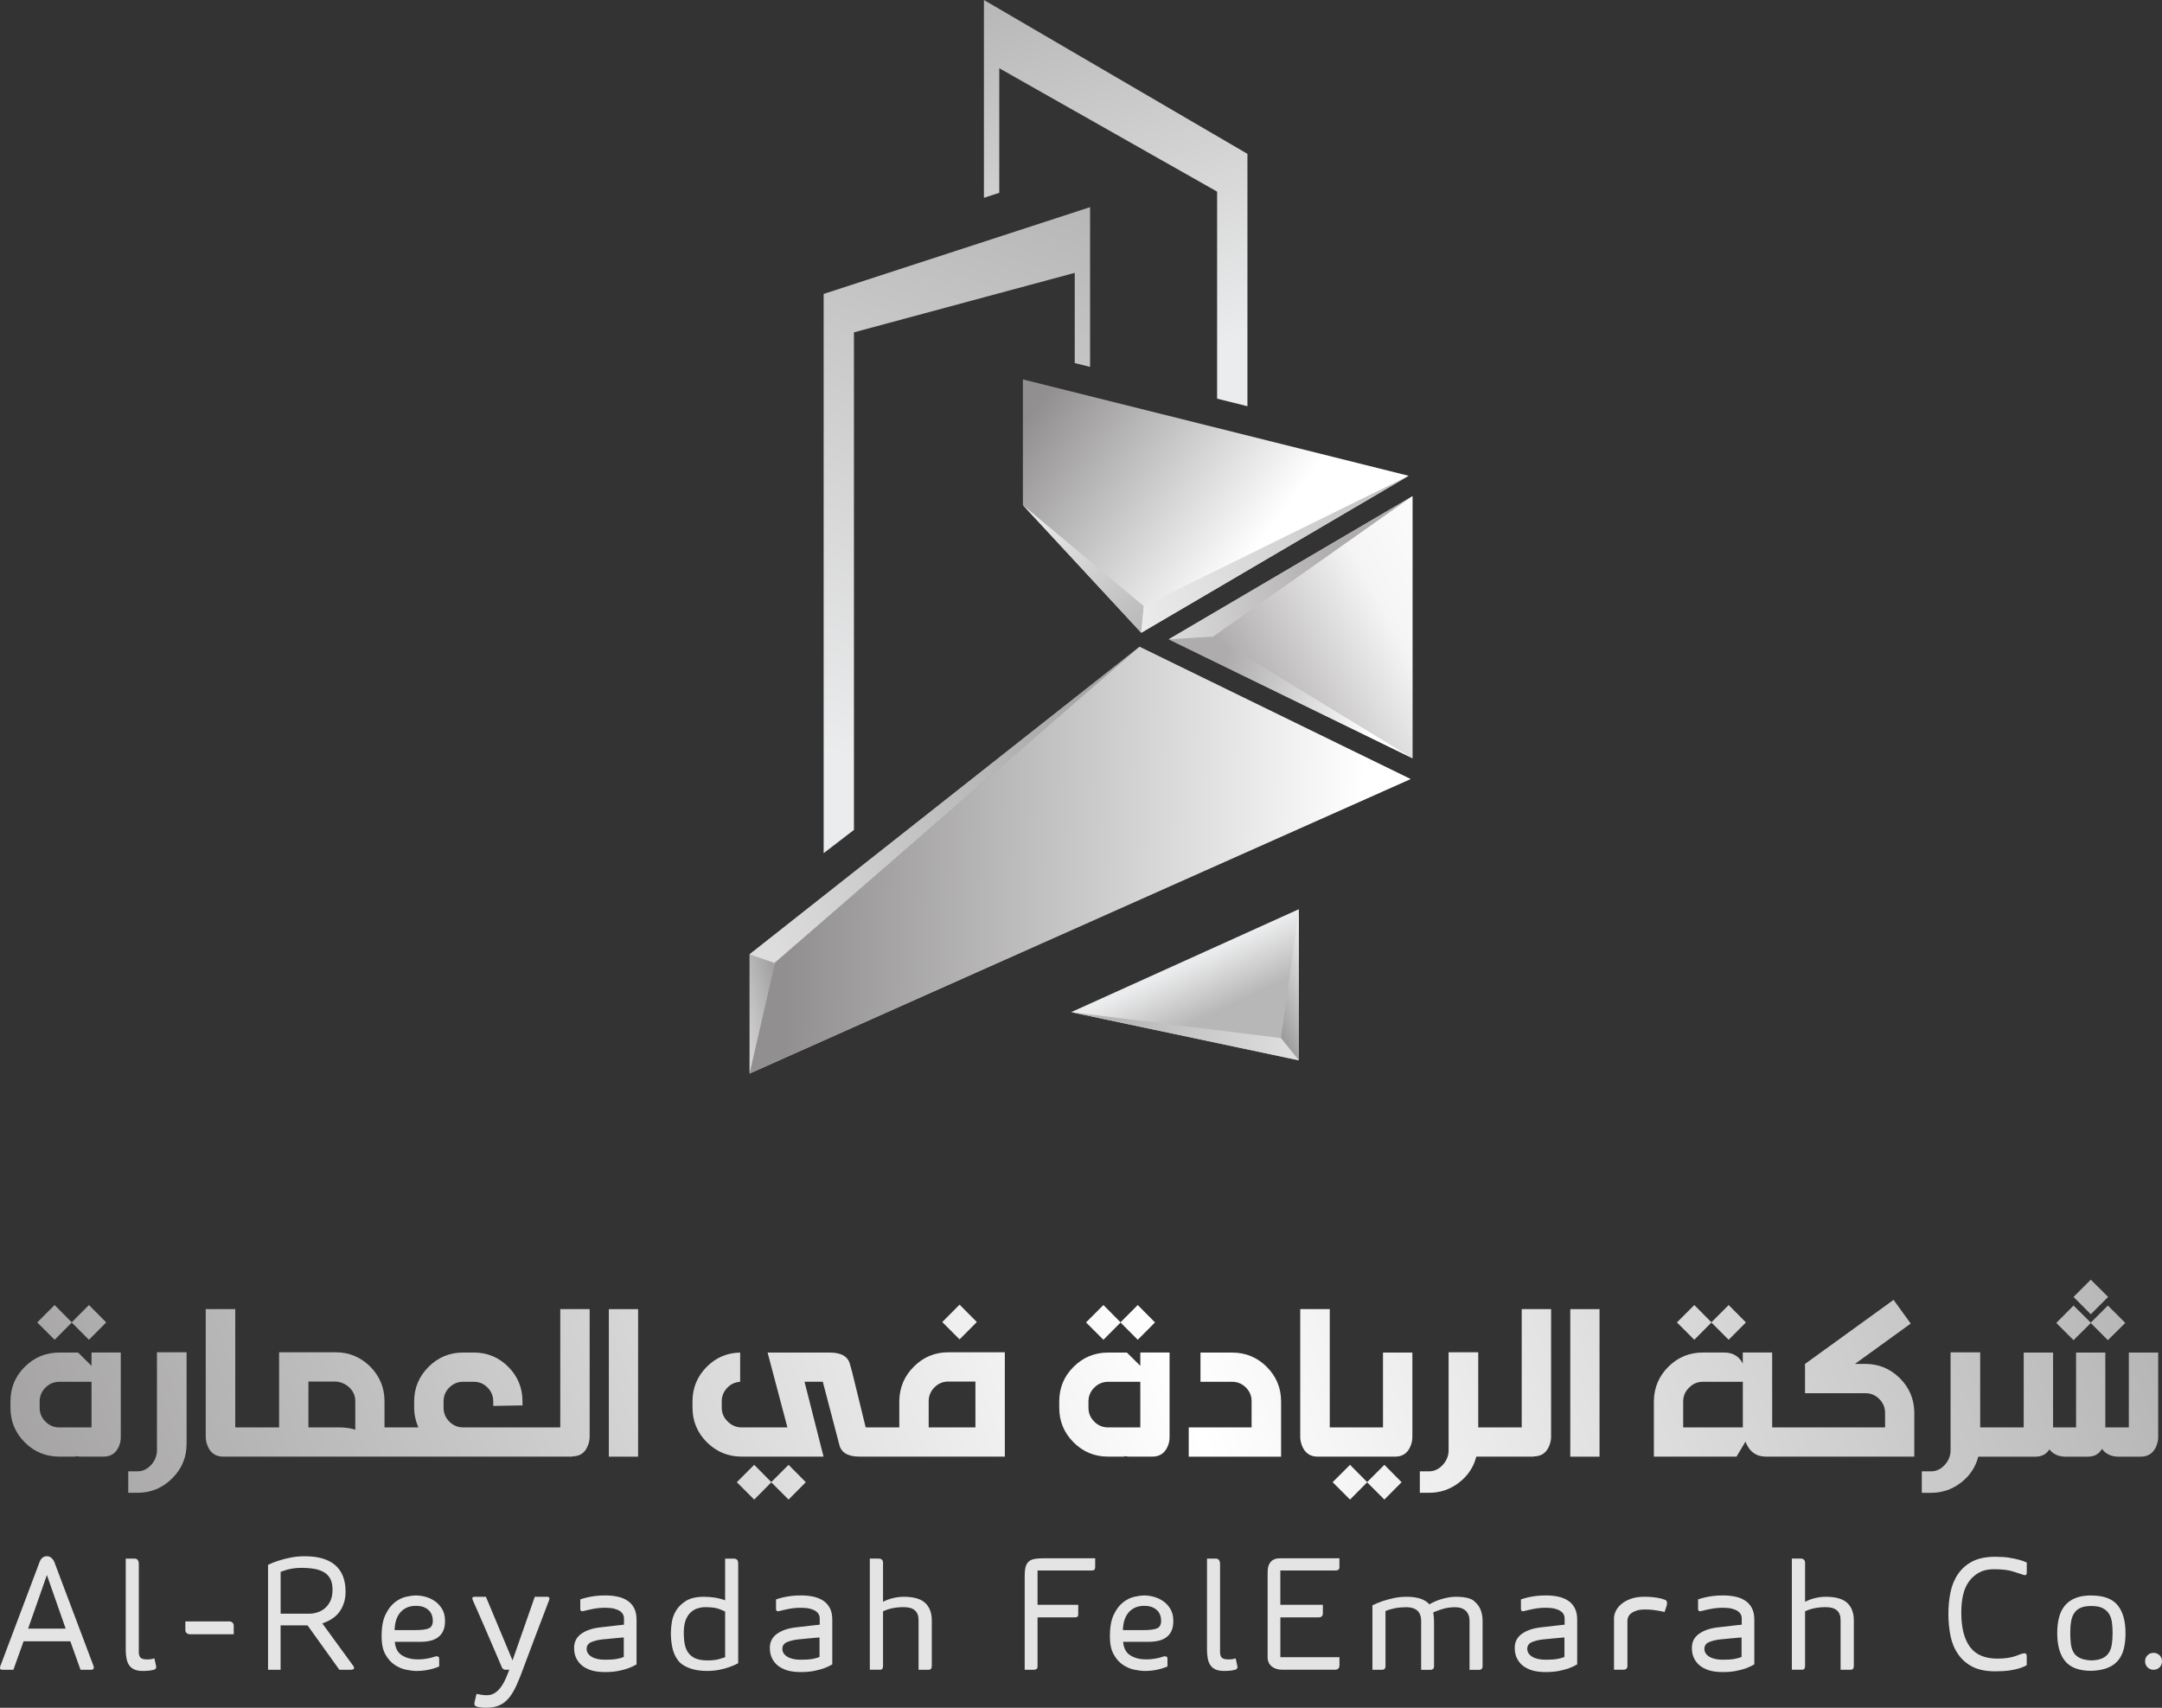 <svg xmlns="http://www.w3.org/2000/svg" xmlns:xlink="http://www.w3.org/1999/xlink" id="Layer_2" data-name="Layer 2" viewBox="0 0 828.52 654.45"><rect x="0" y="0" width="828.52" height="654.45" fill="#333333" stroke="none"/><defs><style>      .cls-1 {        fill: url(#linear-gradient-2);      }      .cls-2 {        fill: url(#linear-gradient-17);      }      .cls-3 {        fill: url(#linear-gradient-15);      }      .cls-4 {        fill: url(#linear-gradient-18);      }      .cls-5 {        fill: url(#linear-gradient-40);      }      .cls-6 {        fill: url(#linear-gradient-28);      }      .cls-7 {        fill: url(#linear-gradient-14);      }      .cls-8 {        fill: url(#linear-gradient-36);      }      .cls-9 {        fill: url(#linear-gradient-20);      }      .cls-10 {        fill: url(#linear-gradient-6);      }      .cls-11 {        fill: url(#linear-gradient-35);      }      .cls-12 {        fill: url(#linear-gradient-32);      }      .cls-13 {        fill: url(#linear-gradient-11);      }      .cls-14 {        fill: url(#linear-gradient-39);      }      .cls-15 {        fill: url(#linear-gradient-10);      }      .cls-16 {        fill: url(#linear-gradient-37);      }      .cls-17 {        fill: url(#linear-gradient-16);      }      .cls-18 {        fill: url(#linear-gradient-31);      }      .cls-19 {        fill: url(#linear-gradient-41);      }      .cls-20 {        fill: url(#linear-gradient-21);      }      .cls-21 {        fill: #e5e4e5;      }      .cls-22 {        fill: url(#linear-gradient-25);      }      .cls-23 {        fill: url(#linear-gradient-5);      }      .cls-24 {        fill: url(#linear-gradient-34);      }      .cls-25 {        fill: url(#linear-gradient-7);      }      .cls-26 {        fill: url(#linear-gradient-24);      }      .cls-27 {        fill: url(#linear-gradient-9);      }      .cls-28 {        fill: url(#linear-gradient-22);      }      .cls-29 {        fill: url(#linear-gradient-42);      }      .cls-30 {        fill: url(#linear-gradient-3);      }      .cls-31 {        fill: url(#linear-gradient);      }      .cls-32 {        fill: url(#linear-gradient-27);      }      .cls-33 {        fill: url(#linear-gradient-33);      }      .cls-34 {        fill: url(#linear-gradient-38);      }      .cls-35 {        fill: url(#linear-gradient-29);      }      .cls-36 {        fill: url(#linear-gradient-30);      }      .cls-37 {        fill: url(#linear-gradient-23);      }      .cls-38 {        fill: url(#linear-gradient-19);      }      .cls-39 {        fill: url(#linear-gradient-4);      }      .cls-40 {        fill: url(#linear-gradient-8);      }      .cls-41 {        fill: url(#linear-gradient-12);      }      .cls-42 {        fill: url(#linear-gradient-13);      }      .cls-43 {        fill: url(#linear-gradient-26);      }    </style><linearGradient id="linear-gradient" x1="926.41" y1="224.58" x2="-86.92" y2="579.24" gradientUnits="userSpaceOnUse"><stop offset="0" stop-color="#918f90"></stop><stop offset=".51" stop-color="#fff"></stop><stop offset="1" stop-color="#918f90"></stop></linearGradient><linearGradient id="linear-gradient-2" x1="916.3" y1="195.69" x2="-97.03" y2="550.36" xlink:href="#linear-gradient"></linearGradient><linearGradient id="linear-gradient-3" x1="931.6" y1="239.41" x2="-81.73" y2="594.08" xlink:href="#linear-gradient"></linearGradient><linearGradient id="linear-gradient-4" x1="936.85" y1="254.41" x2="-76.48" y2="609.07" xlink:href="#linear-gradient"></linearGradient><linearGradient id="linear-gradient-5" x1="946.6" y1="282.26" x2="-66.73" y2="636.92" xlink:href="#linear-gradient"></linearGradient><linearGradient id="linear-gradient-6" x1="964.65" y1="333.84" x2="-48.68" y2="688.5" xlink:href="#linear-gradient"></linearGradient><linearGradient id="linear-gradient-7" x1="953.38" y1="301.64" x2="-59.95" y2="656.31" xlink:href="#linear-gradient"></linearGradient><linearGradient id="linear-gradient-8" x1="959.45" y1="318.96" x2="-53.89" y2="673.63" xlink:href="#linear-gradient"></linearGradient><linearGradient id="linear-gradient-9" x1="960.16" y1="321.01" x2="-53.17" y2="675.68" xlink:href="#linear-gradient"></linearGradient><linearGradient id="linear-gradient-10" x1="970.27" y1="349.9" x2="-43.06" y2="704.57" xlink:href="#linear-gradient"></linearGradient><linearGradient id="linear-gradient-11" x1="975.01" y1="363.43" x2="-38.32" y2="718.1" xlink:href="#linear-gradient"></linearGradient><linearGradient id="linear-gradient-12" x1="976.96" y1="368.99" x2="-36.38" y2="723.66" xlink:href="#linear-gradient"></linearGradient><linearGradient id="linear-gradient-13" x1="989.57" y1="405.03" x2="-23.76" y2="759.7" xlink:href="#linear-gradient"></linearGradient><linearGradient id="linear-gradient-14" x1="984.57" y1="390.74" x2="-28.77" y2="745.4" xlink:href="#linear-gradient"></linearGradient><linearGradient id="linear-gradient-15" x1="986.81" y1="397.14" x2="-26.53" y2="751.81" xlink:href="#linear-gradient"></linearGradient><linearGradient id="linear-gradient-16" x1="984.87" y1="391.62" x2="-28.46" y2="746.28" xlink:href="#linear-gradient"></linearGradient><linearGradient id="linear-gradient-17" x1="998.58" y1="430.76" x2="-14.76" y2="785.43" xlink:href="#linear-gradient"></linearGradient><linearGradient id="linear-gradient-18" x1="997.7" y1="428.26" x2="-15.63" y2="782.92" xlink:href="#linear-gradient"></linearGradient><linearGradient id="linear-gradient-19" x1="1000.79" y1="437.08" x2="-12.55" y2="791.75" xlink:href="#linear-gradient"></linearGradient><linearGradient id="linear-gradient-20" x1="1008.73" y1="459.77" x2="-4.61" y2="814.44" xlink:href="#linear-gradient"></linearGradient><linearGradient id="linear-gradient-21" x1="387.13" y1="68.6" x2="310.49" y2="286.12" gradientUnits="userSpaceOnUse"><stop offset="0" stop-color="#b8b7b7"></stop><stop offset="1" stop-color="#ebeced"></stop></linearGradient><linearGradient id="linear-gradient-22" x1="-4087.43" y1="-8.38" x2="-4139.12" y2="138.33" gradientTransform="translate(-3686.57) rotate(-180) scale(1 -1)" xlink:href="#linear-gradient-21"></linearGradient><linearGradient id="linear-gradient-23" x1="454.66" y1="369.32" x2="463.85" y2="388.88" gradientUnits="userSpaceOnUse"><stop offset="0" stop-color="#ebeced"></stop><stop offset="1" stop-color="#b8b7b7"></stop></linearGradient><linearGradient id="linear-gradient-24" x1="506.12" y1="373.84" x2="485.01" y2="382.73" gradientUnits="userSpaceOnUse"><stop offset="0" stop-color="#ebeced"></stop><stop offset="1" stop-color="#9c9b9b"></stop></linearGradient><linearGradient id="linear-gradient-25" x1="513.91" y1="415.11" x2="431.1" y2="385.93" xlink:href="#linear-gradient-23"></linearGradient><linearGradient id="linear-gradient-26" x1="279.38" y1="391.88" x2="370.8" y2="353.2" gradientUnits="userSpaceOnUse"><stop offset="0" stop-color="#ddd"></stop><stop offset="1" stop-color="#a3a3a4"></stop></linearGradient><linearGradient id="linear-gradient-27" x1="279.03" y1="390.98" x2="300.04" y2="384.75" xlink:href="#linear-gradient-26"></linearGradient><linearGradient id="linear-gradient-28" x1="262.72" y1="352.48" x2="354.14" y2="313.81" xlink:href="#linear-gradient-26"></linearGradient><linearGradient id="linear-gradient-29" x1="287.45" y1="344.28" x2="430.19" y2="279.84" xlink:href="#linear-gradient-26"></linearGradient><linearGradient id="linear-gradient-30" x1="269.58" y1="368.7" x2="361" y2="330.03" xlink:href="#linear-gradient-26"></linearGradient><linearGradient id="linear-gradient-31" x1="280.71" y1="395.03" x2="372.14" y2="356.36" xlink:href="#linear-gradient-26"></linearGradient><linearGradient id="linear-gradient-32" x1="279.88" y1="393.84" x2="300.89" y2="387.6" xlink:href="#linear-gradient-26"></linearGradient><linearGradient id="linear-gradient-33" x1="266.04" y1="360.35" x2="357.47" y2="321.68" xlink:href="#linear-gradient-26"></linearGradient><linearGradient id="linear-gradient-34" x1="291.06" y1="352.27" x2="433.79" y2="287.83" xlink:href="#linear-gradient-26"></linearGradient><linearGradient id="linear-gradient-35" x1="522.11" y1="332.84" x2="301.67" y2="328.4" gradientUnits="userSpaceOnUse"><stop offset="0" stop-color="#fff"></stop><stop offset="1" stop-color="#918f90"></stop></linearGradient><linearGradient id="linear-gradient-36" x1="579.18" y1="219.64" x2="468.32" y2="280.25" gradientUnits="userSpaceOnUse"><stop offset="0" stop-color="#fff"></stop><stop offset=".43" stop-color="#f6f5f6"></stop><stop offset="1" stop-color="#aeacad"></stop></linearGradient><linearGradient id="linear-gradient-37" x1="527.26" y1="273.3" x2="468.3" y2="258.19" gradientUnits="userSpaceOnUse"><stop offset="0" stop-color="#fff"></stop><stop offset="1" stop-color="#aeacad"></stop></linearGradient><linearGradient id="linear-gradient-38" x1="394.16" y1="239.22" x2="512.38" y2="215.22" xlink:href="#linear-gradient-37"></linearGradient><linearGradient id="linear-gradient-39" x1="576.79" y1="220.94" x2="481.68" y2="272.94" xlink:href="#linear-gradient-36"></linearGradient><linearGradient id="linear-gradient-40" x1="482.9" y1="208.22" x2="402.02" y2="148.66" xlink:href="#linear-gradient-35"></linearGradient><linearGradient id="linear-gradient-41" x1="389.16" y1="173.48" x2="442.49" y2="254.37" xlink:href="#linear-gradient-37"></linearGradient><linearGradient id="linear-gradient-42" x1="386.74" y1="252.25" x2="589.71" y2="172.84" xlink:href="#linear-gradient-37"></linearGradient></defs><g id="Whatsapp_copy_2" data-name="Whatsapp copy 2"><g id="EN"><path class="cls-21" d="M21.11,599.33c-.21-.64-.45-1.16-.71-1.54-.26-.38-.59-.72-.99-1-.41-.28-.89-.42-1.44-.42s-1.05,.14-1.48,.42c-.43,.28-.75,.61-.96,1-.21,.38-.43,.9-.64,1.54L.13,638.47c-.13,.34-.16,.66-.1,.96,.06,.3,.4,.45,.99,.45H5.13l3.91-10.91H26.95l3.91,10.91h3.91c.6,0,.96-.15,1.09-.45,.13-.3,.13-.62,0-.96l-14.76-39.14Zm-10.33,24.77l7.19-20.53,7.19,20.53H10.78Z"></path><path class="cls-21" d="M59.16,635.52c-.26,.09-.59,.17-1,.26-.41,.09-1.02,.13-1.83,.13-1.2,0-2.02-.22-2.47-.67s-.67-1.17-.67-2.15v-33.75c0-.6-.13-1.09-.38-1.48-.26-.39-.68-.58-1.28-.58h-3.34v34.97c0,1.2,.1,2.3,.29,3.3,.19,1.01,.52,1.86,1,2.57,.47,.71,1.13,1.25,1.99,1.64,.85,.38,1.97,.58,3.34,.58,.81,0,1.6-.04,2.37-.13,.77-.09,1.41-.21,1.92-.38,.64-.21,.88-.68,.71-1.41l-.64-2.89Z"></path><path class="cls-21" d="M87.84,621.34h-16.81v3.4c0,.43,.17,.79,.51,1.09,.34,.3,.77,.45,1.28,.45h16.75v-3.27c0-.51-.16-.92-.48-1.22-.32-.3-.74-.45-1.25-.45Z"></path><path class="cls-21" d="M123.51,622.11c3.08-1.03,5.34-2.6,6.77-4.72,1.43-2.12,2.15-4.59,2.15-7.41,0-4.49-1.32-7.88-3.95-10.17-2.63-2.29-6.53-3.43-11.71-3.43-1.88,0-3.68,.17-5.39,.51-1.71,.34-3.26,.74-4.65,1.19-1.39,.45-2.73,.97-4.01,1.57v40.23h4.81v-17h10.33l12.19,17h4.56c.38,0,.69-.11,.93-.32s.2-.58-.1-1.09c-.09-.08-4.06-5.54-11.93-16.36Zm-5.13-3.72h-10.84v-16.04c.81-.3,1.58-.56,2.31-.77,.73-.21,1.56-.39,2.5-.54,.94-.15,1.97-.22,3.08-.22,1.84,0,3.5,.13,4.97,.38s2.74,.7,3.79,1.32c1.05,.62,1.85,1.48,2.41,2.57,.56,1.09,.83,2.47,.83,4.14s-.28,3.14-.83,4.3c-.56,1.15-1.27,2.1-2.15,2.82-.88,.73-1.85,1.25-2.92,1.57-1.07,.32-2.12,.48-3.14,.48Z"></path><path class="cls-21" d="M166.63,613.58c-1.11-.77-2.31-1.33-3.59-1.67-1.28-.34-2.48-.51-3.59-.51s-2.35,.17-3.85,.51c-1.5,.34-2.94,1.06-4.33,2.15-1.39,1.09-2.58,2.66-3.56,4.72-.98,2.05-1.48,4.81-1.48,8.28,0,2.87,.48,5.17,1.44,6.9,.96,1.73,2.14,3.07,3.53,4.01,1.39,.94,2.87,1.57,4.43,1.89,1.56,.32,2.96,.48,4.2,.48,1.11,0,2.19-.09,3.24-.26,1.05-.17,1.99-.37,2.82-.61,.83-.23,1.64-.52,2.41-.87v-2.89c0-.51-.17-.82-.51-.93-.34-.11-.71-.1-1.09,.03-.34,.13-.71,.25-1.09,.35-.38,.11-.83,.21-1.35,.32-.51,.11-1.11,.2-1.8,.29-.69,.09-1.5,.13-2.44,.13-2.27,0-4.23-.5-5.9-1.51-1.67-1-2.61-2.75-2.82-5.23h9.88c1.37,0,2.63-.14,3.79-.42,1.16-.28,2.15-.74,2.98-1.38s1.48-1.46,1.92-2.47c.45-1,.67-2.26,.67-3.75,0-1.8-.38-3.31-1.12-4.56-.75-1.24-1.68-2.25-2.79-3.02Zm-2.25,10.39c-.98,.47-2.74,.71-5.26,.71h-7.89c0-1.07,.14-2.16,.42-3.27,.28-1.11,.74-2.12,1.38-3.02s1.49-1.62,2.54-2.18c1.05-.55,2.34-.83,3.88-.83,1.92,0,3.47,.5,4.65,1.51,1.18,1.01,1.76,2.43,1.76,4.27,0,1.41-.49,2.35-1.48,2.82Z"></path><path class="cls-21" d="M209.62,611.91h-4.68l-8.53,24.38-10.2-24.38h-4.24c-.56,0-.87,.13-.93,.38-.06,.26-.03,.54,.1,.83,.04,.09,.31,.68,.8,1.8,.49,1.11,1.1,2.5,1.83,4.17,.73,1.67,1.53,3.52,2.41,5.55,.88,2.03,1.72,3.99,2.53,5.87,.81,1.88,1.55,3.59,2.21,5.13,.66,1.54,1.14,2.67,1.44,3.4,.34,.56,.77,.83,1.28,.83h1.54c-.94,2.44-1.63,4.03-2.05,4.78-.43,.75-.82,1.38-1.19,1.89-.36,.51-.8,1-1.32,1.48-.51,.47-1.1,.86-1.76,1.16-.66,.3-1.44,.45-2.34,.45-.77,0-1.51-.06-2.21-.19-.71-.13-1.27-.24-1.7-.32l-.77,3.27c-.09,.47-.05,.83,.1,1.09,.15,.26,.52,.47,1.12,.64,.98,.21,2.03,.32,3.14,.32,2.01,0,3.71-.3,5.1-.9,1.39-.6,2.62-1.54,3.69-2.82,1.07-1.28,2.06-2.94,2.98-4.97,.92-2.03,1.89-4.48,2.92-7.35,.9-2.48,2.35-6.35,4.36-11.61,2.01-5.26,3.35-8.77,4.01-10.52,.66-1.75,1.06-2.8,1.19-3.14,.13-.47,.13-.79,0-.96-.13-.17-.41-.26-.83-.26Z"></path><path class="cls-21" d="M240.38,613.35c-1.09-.71-2.35-1.21-3.79-1.51-1.43-.3-2.96-.45-4.59-.45-1.5,0-2.8,.08-3.91,.22-1.11,.15-2.13,.33-3.05,.54-.92,.21-1.81,.47-2.66,.77v3.59c0,.86,.47,1.13,1.41,.83,.94-.26,2.13-.52,3.56-.8,1.43-.28,2.98-.42,4.65-.42,1.33,0,2.45,.12,3.37,.35,.92,.24,1.66,.54,2.21,.93,.56,.38,.95,.81,1.19,1.28,.23,.47,.35,.92,.35,1.35v2.57c-.68,.09-1.67,.19-2.95,.32s-3.41,.38-6.38,.74c-2.97,.36-5.35,1.2-7.12,2.5-1.78,1.31-2.66,3.09-2.66,5.36,0,1.67,.34,3.11,1.03,4.33s1.57,2.18,2.66,2.89c1.09,.71,2.29,1.22,3.59,1.54,1.3,.32,2.86,.48,4.65,.48,1.92,0,3.62-.15,5.1-.45,1.48-.3,2.77-.65,3.88-1.06,1.11-.41,2.12-.89,3.02-1.44v-17.13c0-1.8-.32-3.29-.96-4.49-.64-1.2-1.51-2.15-2.6-2.85Zm-1.32,21.59c-.73,.34-1.65,.61-2.76,.8-1.11,.19-2.59,.29-4.43,.29-2.18,0-3.9-.38-5.17-1.15-1.26-.77-1.89-1.78-1.89-3.02s.64-2.12,1.92-2.63c1.28-.51,2.72-.84,4.3-1,1.58-.15,2.8-.27,3.66-.35,.86-.08,1.64-.16,2.34-.22s1.38-.12,2.02-.16v7.44Z"></path><path class="cls-21" d="M280.9,597.28h-3.02v15.98c-1.24-.47-2.56-.81-3.95-1.03-1.39-.21-2.77-.32-4.14-.32-2.95,0-5.27,.54-6.96,1.6-1.69,1.07-2.96,2.34-3.82,3.82-.86,1.48-1.39,3.01-1.6,4.59-.21,1.58-.32,2.87-.32,3.85,0,2.01,.19,3.9,.58,5.68,.38,1.78,1.07,3.34,2.05,4.68,.98,1.35,2.46,2.38,4.43,3.11,1.97,.73,4.19,1.09,6.67,1.09,1.8,0,3.42-.15,4.88-.45s2.72-.64,3.79-1.03c1.24-.43,2.37-.92,3.4-1.48v-38.05c0-.77-.14-1.3-.42-1.6-.28-.3-.8-.45-1.57-.45Zm-3.02,37.79c-.6,.21-1.42,.47-2.47,.77-1.05,.3-2.51,.45-4.39,.45s-3.41-.27-4.59-.8c-1.18-.54-2.08-1.27-2.73-2.21-.64-.94-1.08-2.05-1.32-3.34-.24-1.28-.35-2.67-.35-4.17,0-2.05,.26-3.72,.77-5s1.18-2.28,1.99-2.98c.81-.71,1.69-1.2,2.63-1.48,.94-.28,1.86-.42,2.76-.42s1.77,.03,2.5,.1c.73,.06,1.38,.17,1.96,.32,.58,.15,1.12,.33,1.64,.54,.51,.21,1.05,.45,1.6,.71v17.52Z"></path><path class="cls-21" d="M315.39,613.35c-1.09-.71-2.35-1.21-3.79-1.51-1.43-.3-2.96-.45-4.59-.45-1.5,0-2.8,.08-3.91,.22-1.11,.15-2.13,.33-3.05,.54-.92,.21-1.81,.47-2.66,.77v3.59c0,.86,.47,1.13,1.41,.83,.94-.26,2.13-.52,3.56-.8,1.43-.28,2.98-.42,4.65-.42,1.33,0,2.45,.12,3.37,.35,.92,.24,1.66,.54,2.21,.93,.56,.38,.95,.81,1.19,1.28,.23,.47,.35,.92,.35,1.35v2.57c-.68,.09-1.67,.19-2.95,.32s-3.41,.38-6.38,.74c-2.97,.36-5.35,1.2-7.12,2.5-1.78,1.31-2.66,3.09-2.66,5.36,0,1.67,.34,3.11,1.03,4.33s1.57,2.18,2.66,2.89c1.09,.71,2.29,1.22,3.59,1.54,1.3,.32,2.86,.48,4.65,.48,1.92,0,3.62-.15,5.1-.45,1.48-.3,2.77-.65,3.88-1.06,1.11-.41,2.12-.89,3.02-1.44v-17.13c0-1.8-.32-3.29-.96-4.49-.64-1.2-1.51-2.15-2.6-2.85Zm-1.32,21.59c-.73,.34-1.65,.61-2.76,.8-1.11,.19-2.59,.29-4.43,.29-2.18,0-3.9-.38-5.17-1.15-1.26-.77-1.89-1.78-1.89-3.02s.64-2.12,1.92-2.63c1.28-.51,2.72-.84,4.3-1,1.58-.15,2.8-.27,3.66-.35,.86-.08,1.64-.16,2.34-.22s1.38-.12,2.02-.16v7.44Z"></path><path class="cls-21" d="M346.35,611.91c-1.33,0-2.67,.16-4.04,.48-1.37,.32-2.67,.8-3.91,1.44v-14.89c0-1.11-.58-1.67-1.73-1.67h-3.34v42.6h3.85c.43,0,.74-.12,.93-.35,.19-.23,.29-.61,.29-1.12v-20.92c2.22-1.07,4.88-1.6,7.96-1.6,3.76,0,5.65,1.65,5.65,4.94v19.06h3.79c.43,0,.75-.12,.96-.35,.21-.23,.32-.61,.32-1.12v-17.45c0-2.91-.85-5.14-2.54-6.71-1.69-1.56-4.42-2.34-8.18-2.34Z"></path><path class="cls-21" d="M395.21,597.76c-.88,.41-1.52,1.06-1.92,1.96-.41,.9-.61,2.35-.61,4.36v35.8h3.46c.47,0,.83-.1,1.09-.29,.26-.19,.38-.57,.38-1.12v-18.67h14.12c.47,0,.83-.06,1.09-.19,.26-.13,.38-.47,.38-1.03v-3.59h-15.59v-13.15h20.66c.6,0,.98-.12,1.16-.35s.26-.59,.26-1.06v-3.27h-19.63c-2.35,0-3.97,.2-4.84,.61Z"></path><path class="cls-21" d="M445.73,613.58c-1.11-.77-2.31-1.33-3.59-1.67-1.28-.34-2.48-.51-3.59-.51s-2.35,.17-3.85,.51c-1.5,.34-2.94,1.06-4.33,2.15-1.39,1.09-2.58,2.66-3.56,4.72-.98,2.05-1.48,4.81-1.48,8.28,0,2.87,.48,5.17,1.44,6.9,.96,1.73,2.14,3.07,3.53,4.01,1.39,.94,2.87,1.57,4.43,1.89,1.56,.32,2.96,.48,4.2,.48,1.11,0,2.19-.09,3.24-.26,1.05-.17,1.99-.37,2.82-.61,.83-.23,1.64-.52,2.41-.87v-2.89c0-.51-.17-.82-.51-.93-.34-.11-.71-.1-1.09,.03-.34,.13-.71,.25-1.09,.35-.38,.11-.83,.21-1.35,.32-.51,.11-1.11,.2-1.8,.29-.69,.09-1.5,.13-2.44,.13-2.27,0-4.23-.5-5.9-1.51-1.67-1-2.61-2.75-2.82-5.23h9.88c1.37,0,2.63-.14,3.79-.42,1.16-.28,2.15-.74,2.98-1.38s1.48-1.46,1.92-2.47c.45-1,.67-2.26,.67-3.75,0-1.8-.38-3.31-1.12-4.56-.75-1.24-1.68-2.25-2.79-3.02Zm-2.25,10.39c-.98,.47-2.74,.71-5.26,.71h-7.89c0-1.07,.14-2.16,.42-3.27,.28-1.11,.74-2.12,1.38-3.02s1.49-1.62,2.54-2.18c1.05-.55,2.34-.83,3.88-.83,1.92,0,3.47,.5,4.65,1.51,1.18,1.01,1.76,2.43,1.76,4.27,0,1.41-.49,2.35-1.48,2.82Z"></path><path class="cls-21" d="M473.52,635.52c-.26,.09-.59,.17-1,.26-.41,.09-1.02,.13-1.83,.13-1.2,0-2.02-.22-2.47-.67s-.67-1.17-.67-2.15v-33.75c0-.6-.13-1.09-.38-1.48-.26-.39-.68-.58-1.28-.58h-3.34v34.97c0,1.2,.1,2.3,.29,3.3,.19,1.01,.52,1.86,1,2.57,.47,.71,1.13,1.25,1.99,1.64,.85,.38,1.97,.58,3.34,.58,.81,0,1.6-.04,2.37-.13,.77-.09,1.41-.21,1.92-.38,.64-.21,.88-.68,.71-1.41l-.64-2.89Z"></path><path class="cls-21" d="M490.04,597.18c-.75,.02-1.44,.2-2.08,.54-.64,.34-1.17,.9-1.57,1.67-.41,.77-.61,1.9-.61,3.4v32.27c0,1.5,.52,2.67,1.57,3.53,1.05,.86,2.43,1.28,4.14,1.28h20.02c1.2,0,1.8-.58,1.8-1.73v-3.08h-22.65v-15.27h14.69c1.07,0,1.6-.54,1.6-1.6v-3.21h-16.3v-13.15h21.24c.94,0,1.41-.43,1.41-1.28v-3.4h-21.17c-.64,0-1.34,.01-2.09,.03Z"></path><path class="cls-21" d="M564.88,613.51c-1.28-1.07-3.64-1.6-7.06-1.6-1.5,0-3.17,.26-5,.77-1.84,.51-3.53,1.22-5.07,2.12-.86-.98-2.01-1.71-3.46-2.18-1.46-.47-3.17-.71-5.13-.71-1.8,0-3.49,.17-5.07,.51-1.58,.34-3.04,.74-4.36,1.19s-2.59,.97-3.79,1.57v24.7h3.66c.38,0,.67-.07,.87-.22,.19-.15,.32-.33,.38-.54,.06-.21,.1-.47,.1-.77v-20.98c1.11-.47,2.34-.83,3.69-1.09,1.35-.26,2.85-.38,4.52-.38,3.51,.09,5.33,1.73,5.45,4.94v19.06h3.59c.34,0,.61-.06,.8-.19,.19-.13,.33-.29,.42-.48,.08-.19,.13-.44,.13-.74v-17.32c0-.43-.03-.98-.1-1.67-.06-.68-.14-1.22-.22-1.6,1.15-.51,2.43-.97,3.82-1.38,1.39-.41,2.98-.61,4.78-.61,1.71,.04,3.03,.52,3.95,1.44,.92,.92,1.38,2.19,1.38,3.82v18.74h3.46c.43,0,.75-.06,.96-.19,.21-.13,.36-.29,.45-.48s.13-.46,.13-.8v-17.32c0-1.37-.22-2.71-.67-4.01-.45-1.3-1.32-2.49-2.6-3.56Z"></path><path class="cls-21" d="M600.85,613.35c-1.09-.71-2.35-1.21-3.79-1.51-1.43-.3-2.96-.45-4.59-.45-1.5,0-2.8,.08-3.91,.22-1.11,.15-2.13,.33-3.05,.54-.92,.21-1.81,.47-2.66,.77v3.59c0,.86,.47,1.13,1.41,.83,.94-.26,2.13-.52,3.56-.8,1.43-.28,2.98-.42,4.65-.42,1.33,0,2.45,.12,3.37,.35,.92,.24,1.66,.54,2.21,.93,.56,.38,.95,.81,1.19,1.28,.23,.47,.35,.92,.35,1.35v2.57c-.68,.09-1.67,.19-2.95,.32s-3.41,.38-6.38,.74c-2.97,.36-5.35,1.2-7.12,2.5-1.78,1.31-2.66,3.09-2.66,5.36,0,1.67,.34,3.11,1.03,4.33s1.57,2.18,2.66,2.89c1.09,.71,2.29,1.22,3.59,1.54,1.3,.32,2.86,.48,4.65,.48,1.92,0,3.62-.15,5.1-.45,1.48-.3,2.77-.65,3.88-1.06,1.11-.41,2.12-.89,3.02-1.44v-17.13c0-1.8-.32-3.29-.96-4.49-.64-1.2-1.51-2.15-2.6-2.85Zm-1.32,21.59c-.73,.34-1.65,.61-2.76,.8-1.11,.19-2.59,.29-4.43,.29-2.18,0-3.9-.38-5.17-1.15-1.26-.77-1.89-1.78-1.89-3.02s.64-2.12,1.92-2.63c1.28-.51,2.72-.84,4.3-1,1.58-.15,2.8-.27,3.66-.35,.86-.08,1.64-.16,2.34-.22s1.38-.12,2.02-.16v7.44Z"></path><path class="cls-21" d="M638.03,613.06c-.43-.17-1.04-.35-1.83-.55-.79-.19-1.72-.34-2.79-.45-1.07-.11-2.18-.16-3.34-.16-1.97,0-3.68,.27-5.13,.8s-2.65,1.2-3.59,1.99c-.94,.79-1.65,1.67-2.12,2.63-.47,.96-.71,1.89-.71,2.79v19.76h3.4c.6,0,1.04-.12,1.32-.35,.28-.23,.42-.61,.42-1.12v-17.32c0-.43,.1-.89,.29-1.38,.19-.49,.54-.95,1.06-1.38,.51-.43,1.21-.79,2.08-1.09,.88-.3,2-.45,3.37-.45,1.2,0,2.27,.06,3.21,.19,.94,.13,1.75,.26,2.44,.38,.68,.13,1.28,.26,1.8,.38,.21-.64,.45-1.37,.71-2.18,.21-.64,.28-1.18,.19-1.6-.09-.43-.34-.73-.77-.9Z"></path><path class="cls-21" d="M668.73,613.35c-1.09-.71-2.35-1.21-3.79-1.51-1.43-.3-2.96-.45-4.59-.45-1.5,0-2.8,.08-3.91,.22-1.11,.15-2.13,.33-3.05,.54-.92,.21-1.81,.47-2.66,.77v3.59c0,.86,.47,1.13,1.41,.83,.94-.26,2.13-.52,3.56-.8,1.43-.28,2.98-.42,4.65-.42,1.33,0,2.45,.12,3.37,.35,.92,.24,1.66,.54,2.21,.93,.56,.38,.95,.81,1.19,1.28,.23,.47,.35,.92,.35,1.35v2.57c-.68,.09-1.67,.19-2.95,.32s-3.41,.38-6.38,.74c-2.97,.36-5.35,1.2-7.12,2.5-1.78,1.31-2.66,3.09-2.66,5.36,0,1.67,.34,3.11,1.03,4.33s1.57,2.18,2.66,2.89c1.09,.71,2.29,1.22,3.59,1.54,1.3,.32,2.86,.48,4.65,.48,1.92,0,3.62-.15,5.1-.45,1.48-.3,2.77-.65,3.88-1.06,1.11-.41,2.12-.89,3.02-1.44v-17.13c0-1.8-.32-3.29-.96-4.49-.64-1.2-1.51-2.15-2.6-2.85Zm-1.32,21.59c-.73,.34-1.65,.61-2.76,.8-1.11,.19-2.59,.29-4.43,.29-2.18,0-3.9-.38-5.17-1.15-1.26-.77-1.89-1.78-1.89-3.02s.64-2.12,1.92-2.63c1.28-.51,2.72-.84,4.3-1,1.58-.15,2.8-.27,3.66-.35,.86-.08,1.64-.16,2.34-.22s1.38-.12,2.02-.16v7.44Z"></path><path class="cls-21" d="M699.69,611.91c-1.33,0-2.67,.16-4.04,.48-1.37,.32-2.67,.8-3.91,1.44v-14.89c0-1.11-.58-1.67-1.73-1.67h-3.34v42.6h3.85c.43,0,.74-.12,.93-.35,.19-.23,.29-.61,.29-1.12v-20.92c2.22-1.07,4.88-1.6,7.96-1.6,3.76,0,5.65,1.65,5.65,4.94v19.06h3.79c.43,0,.75-.12,.96-.35,.21-.23,.32-.61,.32-1.12v-17.45c0-2.91-.85-5.14-2.54-6.71-1.69-1.56-4.42-2.34-8.18-2.34Z"></path><path class="cls-21" d="M770.01,596.93c-1.5-.23-3.27-.35-5.33-.35-3.51,0-6.4,.57-8.66,1.7-2.27,1.13-4.12,2.72-5.55,4.75-1.43,2.03-2.43,4.37-2.98,7.03-.56,2.65-.83,5.45-.83,8.41s.28,5.88,.83,8.53c.55,2.65,1.55,5,2.98,7.03,1.43,2.03,3.28,3.61,5.55,4.75,2.27,1.13,5.15,1.7,8.66,1.7,2.18,0,4.01-.12,5.49-.35s2.71-.5,3.69-.8c1.11-.34,2.05-.75,2.82-1.22v-3.4c0-.94-.45-1.3-1.35-1.09-.6,.13-1.18,.31-1.73,.55-.56,.24-1.2,.46-1.92,.67-.73,.21-1.59,.4-2.6,.54-1,.15-2.24,.22-3.69,.22-4.79,0-8.29-1.51-10.49-4.52s-3.3-7.39-3.3-13.12c0-2.52,.24-4.79,.71-6.8,.47-2.01,1.22-3.72,2.25-5.13,1.03-1.41,2.31-2.54,3.85-3.4,1.54-.85,3.4-1.28,5.58-1.28,3.12,0,5.57,.28,7.35,.83,1.77,.56,3.15,1,4.14,1.35,.81,.26,1.22-.02,1.22-.83v-3.91c-.81-.38-1.75-.73-2.82-1.03-1.07-.3-2.35-.57-3.85-.8Z"></path><path class="cls-21" d="M801.45,611.4c-2.44,0-4.49,.34-6.16,1.03-1.67,.68-3.02,1.66-4.04,2.92-1.03,1.26-1.76,2.78-2.21,4.56-.45,1.78-.67,3.75-.67,5.94,0,4.71,1.02,8.29,3.05,10.75,2.03,2.46,5.38,3.69,10.04,3.69,2.44-.09,4.49-.46,6.16-1.12,1.67-.66,3.02-1.6,4.04-2.82,1.03-1.22,1.76-2.71,2.21-4.46s.67-3.76,.67-6.03c0-4.71-1.02-8.29-3.05-10.75-2.03-2.46-5.38-3.69-10.04-3.69Zm7.83,18.86c-.21,1.28-.62,2.36-1.22,3.24-.6,.88-1.43,1.55-2.5,2.02s-2.44,.73-4.11,.77c-1.8-.08-3.23-.37-4.3-.87-1.07-.49-1.88-1.19-2.44-2.08-.56-.9-.92-1.98-1.09-3.24-.17-1.26-.26-2.68-.26-4.27,0-1.75,.12-3.28,.35-4.59s.66-2.38,1.28-3.24c.62-.86,1.44-1.5,2.47-1.92,1.03-.43,2.35-.64,3.98-.64,1.8,0,3.23,.27,4.3,.8,1.07,.54,1.89,1.26,2.47,2.18,.58,.92,.95,2.02,1.12,3.3,.17,1.28,.26,2.65,.26,4.11,0,1.67-.11,3.14-.32,4.43Z"></path><path class="cls-21" d="M827.59,634.33c-.62-.62-1.4-.93-2.34-.93s-1.66,.31-2.28,.93c-.62,.62-.93,1.38-.93,2.28,0,.94,.31,1.72,.93,2.34,.62,.62,1.38,.93,2.28,.93s1.72-.31,2.34-.93,.93-1.4,.93-2.34-.31-1.66-.93-2.28Z"></path></g><g id="T4"><path class="cls-31" d="M35.07,523.41l-5.14-5.09h-7.19c-5.19,0-9.61,1.83-13.26,5.48-3.66,3.62-5.48,8.04-5.48,13.26v2.4c0,5.19,1.83,9.61,5.48,13.26,3.65,3.66,8.07,5.48,13.26,5.48h6.21v-.2c.82,.13,1.45,.2,1.91,.2h8.81c2.71,0,4.64-1.22,5.78-3.67,.56-1.21,.83-2.43,.83-3.67v-32.55h-11.21v5.09Zm0,23.6h-12.33c-2.06,0-3.82-.73-5.29-2.2-1.5-1.47-2.25-3.25-2.25-5.34v-2.4c0-2.09,.75-3.87,2.25-5.34,1.47-1.47,3.23-2.2,5.29-2.2h12.33v17.48Z"></path><polygon class="cls-1" points="27.49 506.82 34.09 513.42 40.7 506.77 34.09 500.11 27.49 506.72 20.93 500.11 14.27 506.77 20.93 513.42 27.49 506.82"></polygon><path class="cls-30" d="M60.16,555.6c0,2.12-.72,4.02-2.15,5.68-1.5,1.69-3.28,2.55-5.34,2.55h-3.52v8.23h3.52c5.19,0,9.63-1.84,13.31-5.53,3.69-3.66,5.53-8.06,5.53-13.22v-35.1h-11.36v37.38Z"></path><path class="cls-39" d="M214.72,547h-37.25c-2.06,0-3.82-.75-5.29-2.25-1.47-1.47-2.2-3.23-2.2-5.29v-2.4c0-2.09,.73-3.87,2.2-5.34,1.47-1.47,3.23-2.2,5.29-2.2h4.11c2.06,0,3.8,.73,5.24,2.2,1.47,1.47,2.2,3.25,2.2,5.34v1.71l11.21-.2v-1.52c0-5.19-1.81-9.61-5.44-13.26-3.65-3.66-8.06-5.48-13.22-5.48h-4.11c-5.16,0-9.56,1.83-13.22,5.48-3.69,3.69-5.53,8.11-5.53,13.26v2.4c0,2.55,.54,5.06,1.61,7.54h-12.97v-10.03c0-5.16-1.83-9.58-5.48-13.27-3.69-3.65-8.11-5.48-13.27-5.48h-21.64v28.78h-16.81v-45.33h-11.31v49.1c.03,1.24,.33,2.48,.88,3.72,1.14,2.48,3.08,3.72,5.83,3.72H219.32v-.1c2.74,0,4.67-1.22,5.77-3.67,.56-1.21,.85-2.43,.88-3.67v-49.1h-11.26v45.33Zm-78.57,.88c-1.92-.59-3.93-.88-6.02-.88h-11.94v-17.57h10.43c2.15,.16,3.95,.96,5.38,2.4,1.43,1.4,2.15,3.12,2.15,5.14v10.91Z"></path><rect class="cls-23" x="233.32" y="501.68" width="11.21" height="56.54"></rect></g><g id="T3"><polygon class="cls-10" points="295.58 567.95 289.02 561.34 282.37 568 289.02 574.66 295.58 568.05 302.19 574.66 308.8 568 302.19 561.34 295.58 567.95"></polygon><polygon class="cls-25" points="374.34 506.62 367.73 499.96 361.08 506.62 367.73 513.27 374.34 506.62"></polygon><path class="cls-40" d="M363.38,518.22c-5.09,0-9.46,1.81-13.12,5.43-3.66,3.62-5.53,7.99-5.63,13.12v10.23h-12.88l-5.24-21.39-.78-2.79c-.75-3-3.33-4.5-7.73-4.5h-23.84l7.59,28.69h-17.52c-2.06,0-3.84-.75-5.34-2.25-1.54-1.47-2.3-3.23-2.3-5.29v-2.49c0-1.96,.69-3.66,2.06-5.1,1.37-1.47,3.04-2.25,4.99-2.35v-11.21c-5.06,.1-9.37,1.96-12.92,5.58-3.56,3.66-5.34,8.01-5.34,13.07v2.49c0,5.16,1.85,9.58,5.53,13.26,3.72,3.66,8.16,5.48,13.31,5.48h31.38l-7.29-28.69h7l6.32,24.09c.72,3.07,3.3,4.6,7.74,4.6h55.7v-39.99h-21.68Zm10.42,28.78h-17.91v-10.03c0-2.06,.73-3.82,2.2-5.29,1.47-1.5,3.23-2.25,5.29-2.25h10.42v17.57Z"></path></g><g id="T2"><polygon class="cls-27" points="429.41 506.82 436.01 513.42 442.62 506.77 436.01 500.11 429.41 506.72 422.85 500.11 416.19 506.77 422.85 513.42 429.41 506.82"></polygon><path class="cls-15" d="M436.99,523.41l-5.14-5.09h-7.19c-5.19,0-9.61,1.83-13.26,5.48-3.66,3.62-5.48,8.04-5.48,13.26v2.4c0,5.19,1.83,9.61,5.48,13.26,3.65,3.66,8.07,5.48,13.26,5.48h6.21v-.2c.82,.13,1.45,.2,1.91,.2h8.81c2.71,0,4.64-1.22,5.78-3.67,.56-1.21,.83-2.43,.83-3.67v-32.55h-11.21v5.09Zm0,23.6h-12.33c-2.06,0-3.82-.73-5.29-2.2-1.5-1.47-2.25-3.25-2.25-5.34v-2.4c0-2.09,.75-3.87,2.25-5.34,1.47-1.47,3.23-2.2,5.29-2.2h12.33v17.48Z"></path><path class="cls-13" d="M472.19,518.32h-12.14v11.21h12.14c1.99,0,3.72,.7,5.19,2.11,1.43,1.4,2.19,3.08,2.25,5.04v10.33h-24.08v11.21h35.39v-21.15c0-5.16-1.83-9.58-5.48-13.26-3.69-3.66-8.11-5.48-13.26-5.48Z"></path><path class="cls-41" d="M530,547h-20.41v-45.33h-11.31v49.1c.03,1.24,.33,2.48,.88,3.72,1.14,2.48,3.08,3.72,5.83,3.72h29.61c2.74,0,4.67-1.22,5.77-3.67,.56-1.21,.85-2.43,.88-3.67v-32.55h-11.26v28.69Z"></path><polygon class="cls-42" points="523.91 567.95 517.35 561.34 510.69 568 517.35 574.66 523.91 568.05 530.52 574.66 537.13 568 530.52 561.34 523.91 567.95"></polygon><path class="cls-7" d="M583.16,547h-16.67v-28.78h-11.36v38.02c-.13,1.99-.91,3.74-2.35,5.24-1.47,1.57-3.18,2.35-5.14,2.35h-3.53v8.23h3.53c4.31,0,8.16-1.32,11.55-3.96,3.33-2.58,5.52-5.87,6.56-9.89h22.01v-.1c2.74,0,4.67-1.22,5.77-3.67,.56-1.21,.85-2.43,.88-3.67v-49.1h-11.26v45.33Z"></path><rect class="cls-3" x="601.76" y="501.68" width="11.21" height="56.54"></rect></g><g id="T1"><polygon class="cls-17" points="655.85 506.82 662.46 513.42 669.07 506.77 662.46 500.11 655.85 506.72 649.29 500.11 642.63 506.77 649.29 513.42 655.85 506.82"></polygon><path class="cls-2" d="M714.88,522.68h-4.03l21.38-15.47-6.58-9.08-33.93,24.55v11.21h23.15c2.06,0,3.83,.75,5.33,2.25,1.47,1.47,2.2,3.23,2.2,5.29v5.57h-43.27v-28.69h-11.26v4.21c-1.47-2.81-3.84-4.21-7.1-4.21h-8.22c-5.13,0-9.49,1.8-13.12,5.38-3.65,3.59-5.53,7.95-5.63,13.07v21.44h31.67l3.42-5.73c1.5,3.82,4.11,5.73,7.83,5.73h56.88v-17.08c-.1-5.09-1.96-9.43-5.58-13.02-3.69-3.62-8.07-5.43-13.16-5.43Zm-46.99,24.32h-22.86v-9.94c0-2.06,.75-3.82,2.25-5.29,1.47-1.5,3.23-2.25,5.29-2.25h15.32v17.48Z"></path><polygon class="cls-4" points="807.88 497 801.23 490.39 794.62 497 801.23 503.65 807.88 497"></polygon><polygon class="cls-38" points="801.23 507.01 807.78 513.57 814.44 506.96 807.78 500.3 801.23 506.86 794.62 500.3 788.01 506.96 794.62 513.57 801.23 507.01"></polygon><path class="cls-9" d="M815.81,518.32v28.69h-9.01v-28.69h-11.21v28.69h-8.81v-28.69h-11.26v28.69h-16.67v-28.78h-11.36v38.02c-.13,1.99-.91,3.74-2.35,5.24-1.47,1.57-3.18,2.35-5.14,2.35h-3.53v8.23h3.53c4.31,0,8.16-1.32,11.55-3.96,3.33-2.58,5.51-5.87,6.56-9.89h21.9c2.41,0,4.19-.93,5.34-2.79,1.5,1.86,3.57,2.79,6.22,2.79h8.52c2.48,0,4.29-1,5.43-2.99,1.44,1.99,3.57,2.99,6.41,2.99h8.42c2.74,0,4.68-1.22,5.83-3.67,.55-1.21,.85-2.43,.88-3.67v-32.55h-11.26Z"></path></g><g id="_05" data-name="05"><polygon class="cls-20" points="327.25 127.36 411.86 104.56 411.86 139.13 417.74 140.6 417.74 79.38 315.64 112.64 315.64 326.95 327.25 318.03 327.25 127.36"></polygon><polygon class="cls-28" points="382.94 26.15 466.42 73.43 466.42 152.77 478.04 155.67 478.04 58.96 377.06 0 377.06 75.8 382.94 73.88 382.94 26.15"></polygon></g><g id="_04" data-name="04"><polygon class="cls-37" points="410.49 387.87 497.73 406.33 497.73 406.33 497.73 348.42 410.49 387.87"></polygon><polygon class="cls-26" points="497.73 406.33 497.73 406.33 497.73 348.42 490.87 397.8 497.73 406.33"></polygon><polygon class="cls-22" points="410.49 387.87 497.73 406.33 490.87 397.8 410.49 387.87"></polygon></g><g id="_03" data-name="03"><polygon class="cls-43" points="287.28 365.7 287.28 411.37 296.96 369.04 287.28 365.7"></polygon><polygon class="cls-32" points="287.28 365.7 287.28 411.37 296.96 369.04 287.28 365.7"></polygon><polygon class="cls-6" points="297 368.87 436.69 247.86 287.28 365.7 296.96 369.04 297 368.87"></polygon><polygon class="cls-35" points="297 368.87 436.69 247.86 287.28 365.7 296.96 369.04 297 368.87"></polygon><polygon class="cls-36" points="321.11 377.37 287.28 411.37 540.55 298.54 436.69 247.86 321.11 377.37"></polygon><polygon class="cls-18" points="296.96 369.04 287.28 411.37 321.11 377.37 296.96 369.04"></polygon><polygon class="cls-12" points="296.96 369.04 287.28 411.37 321.11 377.37 296.96 369.04"></polygon><polygon class="cls-33" points="296.96 369.04 321.11 377.37 436.69 247.86 297 368.87 296.96 369.04"></polygon><polygon class="cls-24" points="296.96 369.04 321.11 377.37 436.69 247.86 297 368.87 296.96 369.04"></polygon><polygon class="cls-11" points="436.69 247.86 297 368.87 296.96 369.04 287.28 411.37 540.55 298.54 436.69 247.86"></polygon></g><g id="_02" data-name="02"><polygon class="cls-8" points="447.88 244.98 541.27 290.55 541.27 190.18 447.88 244.98"></polygon><polygon class="cls-16" points="447.88 244.98 541.27 290.55 465.34 243.77 447.88 244.98"></polygon><polygon class="cls-34" points="541.27 190.18 447.88 244.98 465.51 243.91 541.27 190.18"></polygon><polygon class="cls-14" points="464.85 243.96 541.27 290.55 541.27 190.18 464.85 243.96"></polygon></g><g id="_01" data-name="01"><polygon class="cls-5" points="391.99 193.56 437.35 242.47 539.82 182.33 391.99 145.39 391.99 193.56"></polygon><g><polygon class="cls-19" points="391.99 193.56 437.35 242.47 438.33 232.28 391.99 193.56"></polygon><polygon class="cls-29" points="438.33 232.28 437.35 242.47 539.82 182.33 438.33 232.28"></polygon></g></g></g></svg>